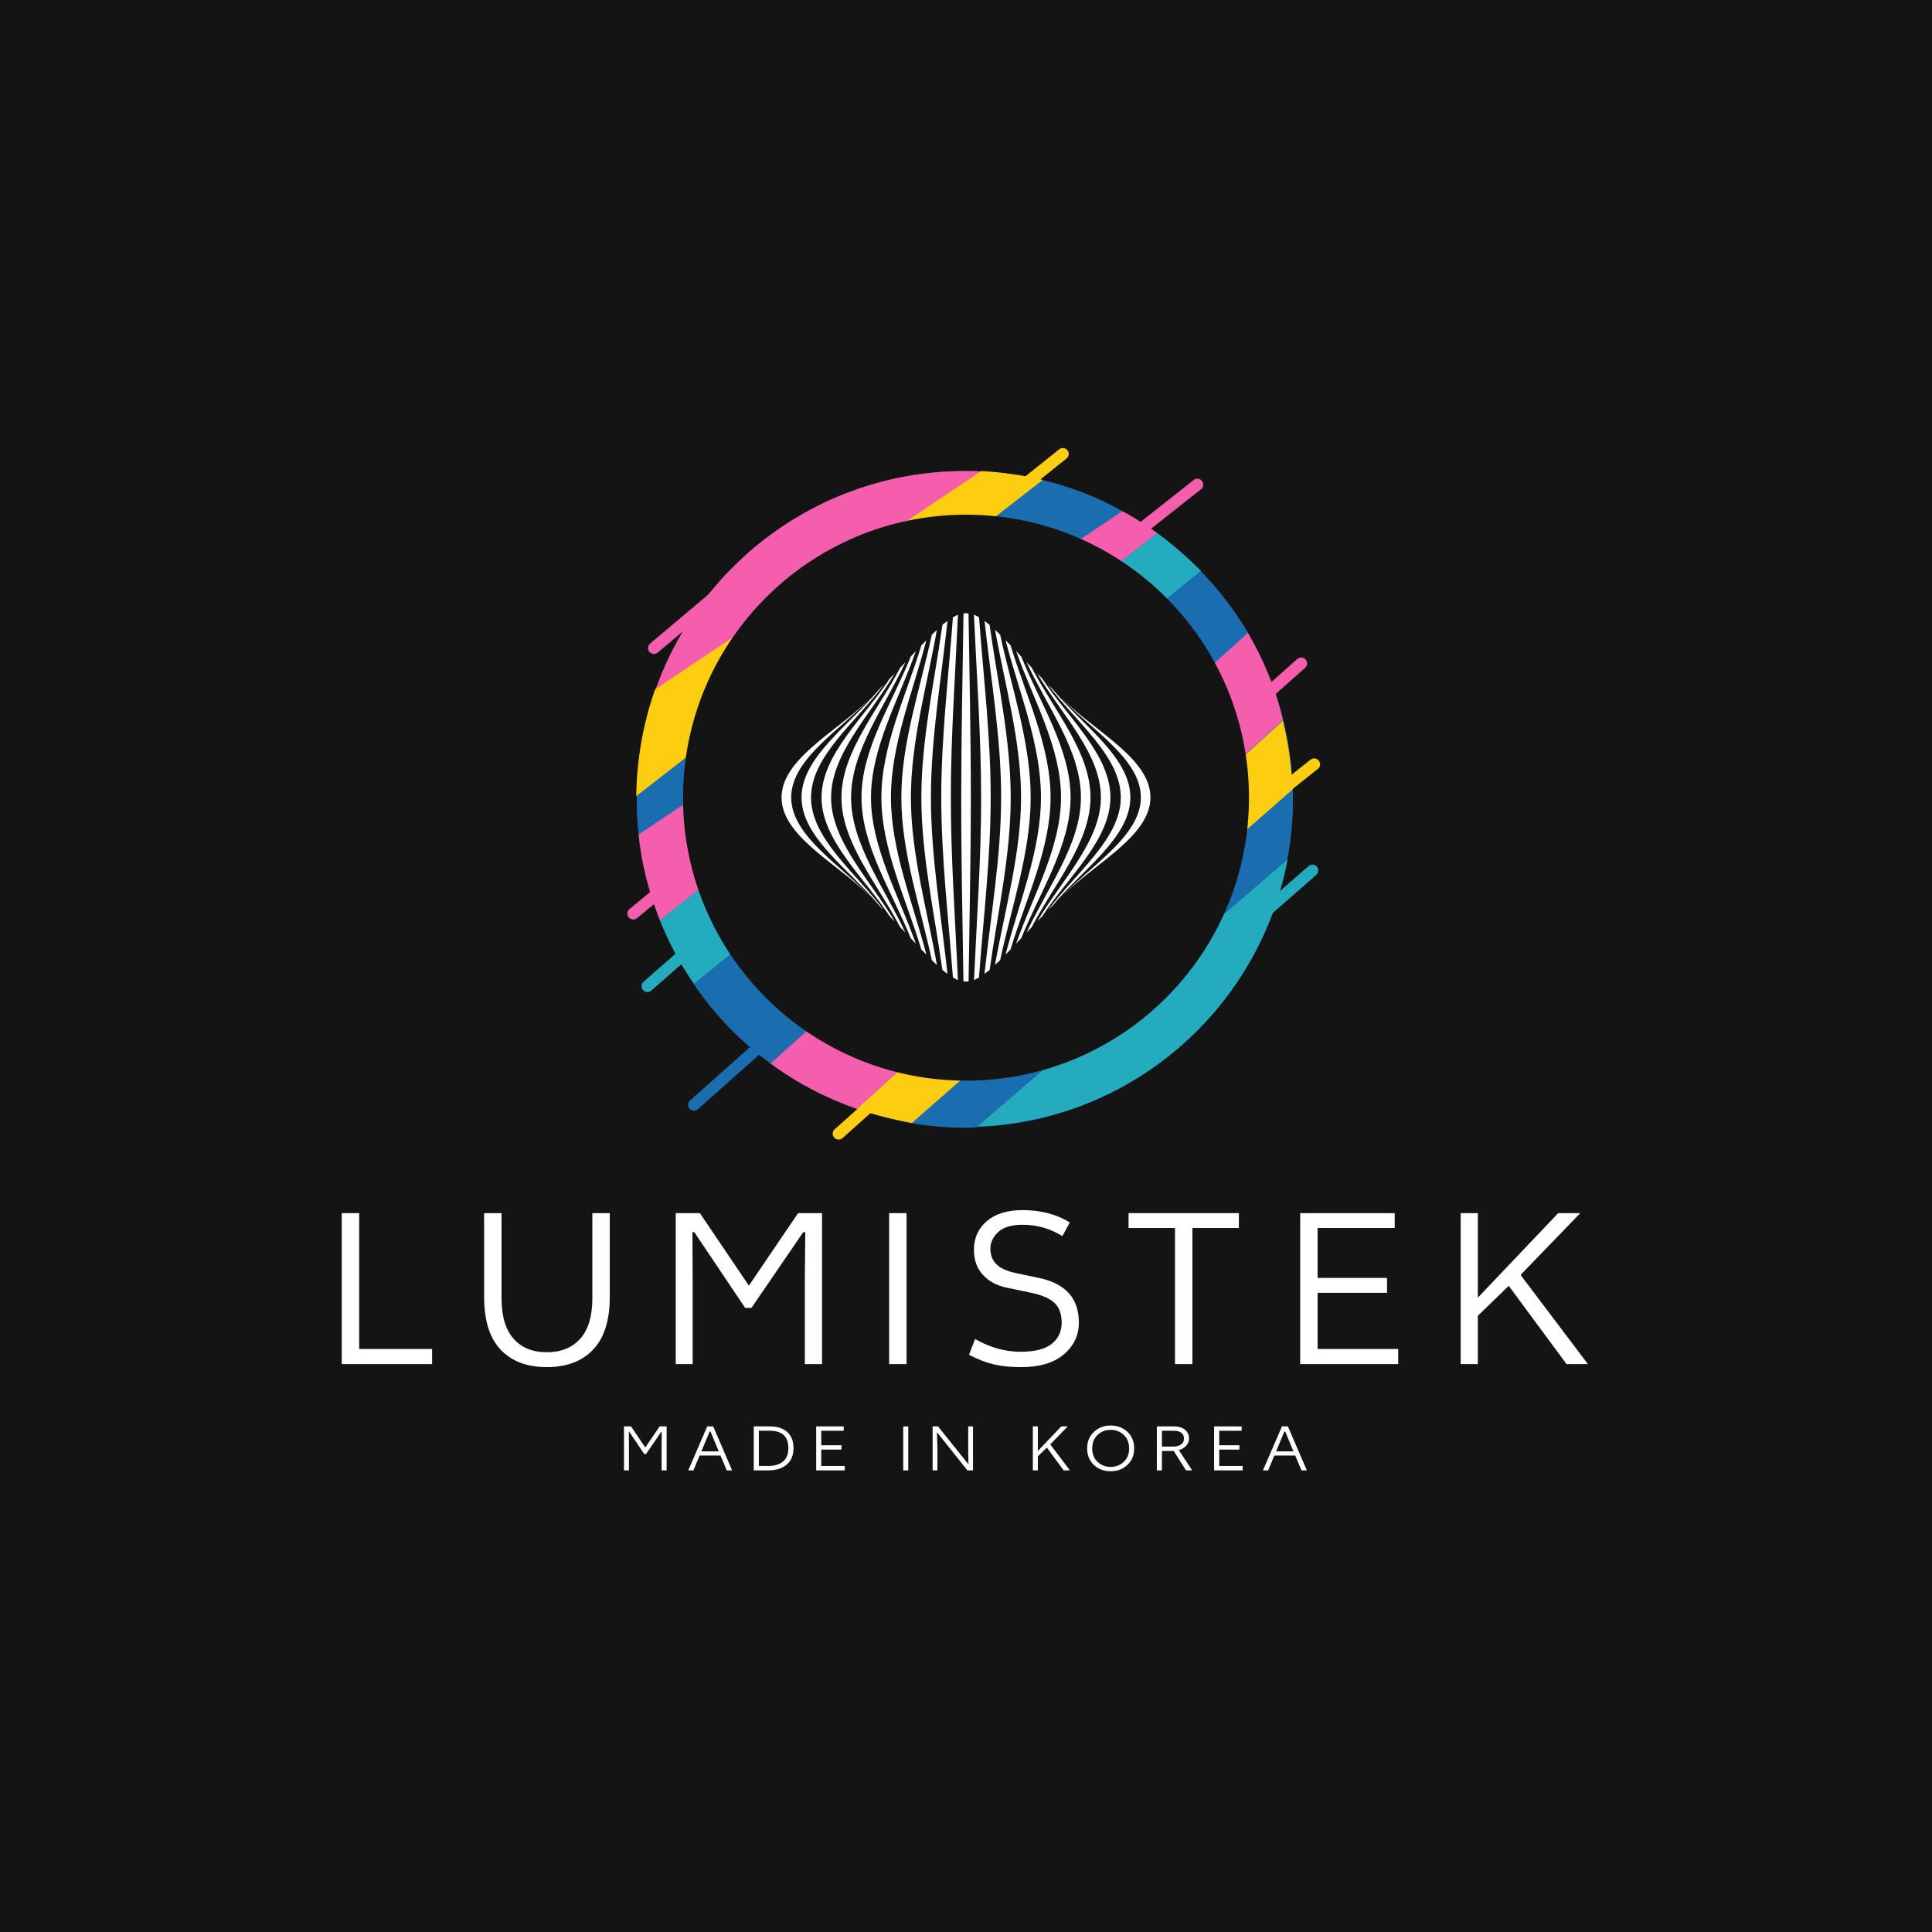 <?xml version="1.0" encoding="UTF-8" standalone="no"?>
<svg xmlns="http://www.w3.org/2000/svg" xmlns:xlink="http://www.w3.org/1999/xlink" version="1.1" width="500" height="500" viewBox="0 0 500 500" xml:space="preserve">
<desc>Created with Fabric.js 3.6.3</desc>
<defs>
</defs>
<g transform="matrix(1 0 0 1 250 250)">
<rect style="stroke: none; stroke-width: 1; stroke-dasharray: none; stroke-linecap: butt; stroke-dashoffset: 0; stroke-linejoin: miter; stroke-miterlimit: 4; fill: rgb(20,20,20); fill-rule: nonzero; opacity: 1;" x="-250" y="-250" rx="0" ry="0" width="500" height="500"></rect>
</g>
<g transform="matrix(1.527 0 0 1.527 252 205.436)">
<g style="">
		<g transform="matrix(1 0 0 1 -1.5 0.9)">
<circle style="stroke: none; stroke-width: 1; stroke-dasharray: none; stroke-linecap: butt; stroke-dashoffset: 0; stroke-linejoin: miter; stroke-miterlimit: 4; fill: rgb(26,109,175); fill-rule: nonzero; opacity: 1;" cx="0" cy="0" r="55.6"></circle>
</g>
		<g transform="matrix(1 0 0 1 -12.2 48.05)">
<line style="stroke: rgb(253,205,18); stroke-width: 2; stroke-dasharray: none; stroke-linecap: round; stroke-dashoffset: 0; stroke-linejoin: round; stroke-miterlimit: 10; fill: none; fill-rule: nonzero; opacity: 1;" x1="-10.7" y1="9.55" x2="10.7" y2="-9.55"></line>
</g>
		<g transform="matrix(1 0 0 1 3.9 -48.65)">
<line style="stroke: rgb(253,205,18); stroke-width: 2; stroke-dasharray: none; stroke-linecap: round; stroke-dashoffset: 0; stroke-linejoin: round; stroke-miterlimit: 10; fill: none; fill-rule: nonzero; opacity: 1;" x1="-11.2" y1="8.95" x2="11.2" y2="-8.95"></line>
</g>
		<g transform="matrix(1 0 0 1 46.45 3.95)">
<line style="stroke: rgb(253,205,18); stroke-width: 2; stroke-dasharray: none; stroke-linecap: round; stroke-dashoffset: 0; stroke-linejoin: round; stroke-miterlimit: 10; fill: none; fill-rule: nonzero; opacity: 1;" x1="-11.25" y1="8.95" x2="11.25" y2="-8.95"></line>
</g>
		<g transform="matrix(1 0 0 1 45.55 -13.25)">
<line style="stroke: rgb(244,94,172); stroke-width: 2; stroke-dasharray: none; stroke-linecap: round; stroke-dashoffset: 0; stroke-linejoin: round; stroke-miterlimit: 10; fill: none; fill-rule: nonzero; opacity: 1;" x1="-9.95" y1="8.85" x2="9.95" y2="-8.85"></line>
</g>
		<g transform="matrix(1 0 0 1 -37.45 43.85)">
<line style="stroke: rgb(26,109,175); stroke-width: 2; stroke-dasharray: none; stroke-linecap: round; stroke-dashoffset: 0; stroke-linejoin: round; stroke-miterlimit: 10; fill: none; fill-rule: nonzero; opacity: 1;" x1="-9.95" y1="8.85" x2="9.95" y2="-8.85"></line>
</g>
		<g transform="matrix(1 0 0 1 -47.4 11.8)">
<line style="stroke: rgb(244,94,172); stroke-width: 2; stroke-dasharray: none; stroke-linecap: round; stroke-dashoffset: 0; stroke-linejoin: round; stroke-miterlimit: 10; fill: none; fill-rule: nonzero; opacity: 1;" x1="-10.3" y1="8.5" x2="10.3" y2="-8.5"></line>
</g>
		<g transform="matrix(1 0 0 1 27.45 -44.15)">
<line style="stroke: rgb(244,94,172); stroke-width: 2; stroke-dasharray: none; stroke-linecap: round; stroke-dashoffset: 0; stroke-linejoin: round; stroke-miterlimit: 10; fill: none; fill-rule: nonzero; opacity: 1;" x1="-10.45" y1="8.25" x2="10.45" y2="-8.25"></line>
</g>
		<g transform="matrix(1 0 0 1 -44 -33.3)">
<line style="stroke: rgb(244,94,172); stroke-width: 2; stroke-dasharray: none; stroke-linecap: round; stroke-dashoffset: 0; stroke-linejoin: round; stroke-miterlimit: 10; fill: none; fill-rule: nonzero; opacity: 1;" x1="-10.2" y1="8.6" x2="10.2" y2="-8.6"></line>
</g>
		<g transform="matrix(1 0 0 1 -34.7 14.55)">
<line style="stroke: rgb(37,171,190); stroke-width: 2; stroke-dasharray: none; stroke-linecap: round; stroke-dashoffset: 0; stroke-linejoin: round; stroke-miterlimit: 10; fill: none; fill-rule: nonzero; opacity: 1;" x1="-20.6" y1="18.05" x2="20.6" y2="-18.05"></line>
</g>
		<g transform="matrix(1 0 0 1 36.75 31.05)">
<line style="stroke: rgb(37,171,190); stroke-width: 2; stroke-dasharray: none; stroke-linecap: round; stroke-dashoffset: 0; stroke-linejoin: round; stroke-miterlimit: 10; fill: none; fill-rule: nonzero; opacity: 1;" x1="-20.65" y1="18.05" x2="20.65" y2="-18.05"></line>
</g>
		<g transform="matrix(1 0 0 1 26.85 33.75)">
<path style="stroke: none; stroke-width: 1; stroke-dasharray: none; stroke-linecap: butt; stroke-dashoffset: 0; stroke-linejoin: miter; stroke-miterlimit: 4; fill: rgb(37,171,190); fill-rule: nonzero; opacity: 1;" transform=" translate(-85.55, -92.35)" d="M 111.9 69.7 L 59.2 115 C 85.5 114.1 107.2 94.9 111.9 69.7 z" stroke-linecap="round"></path>
</g>
		<g transform="matrix(1 0 0 1 21.45 27.9)">
<path style="stroke: none; stroke-width: 1; stroke-dasharray: none; stroke-linecap: butt; stroke-dashoffset: 0; stroke-linejoin: miter; stroke-miterlimit: 4; fill: rgb(26,109,175); fill-rule: nonzero; opacity: 1;" transform=" translate(-80.15, -86.5)" d="M 112.8 57.8 l -65.3 56.5 c 3.2 0.6 6.4 0.9 9.7 0.9 c 0.7 0 1.3 0 2 -0.1 l 52.6 -45.3 c 0.6 -3.3 1 -6.8 1 -10.3 C 112.8 58.9 112.8 58.3 112.8 57.8 z" stroke-linecap="round"></path>
</g>
		<g transform="matrix(1 0 0 1 17.1 21.7)">
<path style="stroke: none; stroke-width: 1; stroke-dasharray: none; stroke-linecap: butt; stroke-dashoffset: 0; stroke-linejoin: miter; stroke-miterlimit: 4; fill: rgb(253,205,18); fill-rule: nonzero; opacity: 1;" transform=" translate(-75.8, -80.3)" d="M 38.9 112 c 3 1 6.1 1.8 9.3 2.4 l 64.5 -56.5 c -0.1 -4 -0.7 -7.9 -1.6 -11.7 L 38.9 112 z" stroke-linecap="round"></path>
</g>
		<g transform="matrix(1 0 0 1 8.85 13)">
<path style="stroke: none; stroke-width: 1; stroke-dasharray: none; stroke-linecap: butt; stroke-dashoffset: 0; stroke-linejoin: miter; stroke-miterlimit: 4; fill: rgb(244,94,172); fill-rule: nonzero; opacity: 1;" transform=" translate(-67.55, -71.6)" d="M 105.1 31.2 L 24 104.1 c 4.5 3.4 9.5 6 14.9 7.9 l 72.2 -65.9 C 109.9 40.8 107.8 35.8 105.1 31.2 z" stroke-linecap="round"></path>
</g>
		<g transform="matrix(1 0 0 1 -27 -32.15)">
<path style="stroke: none; stroke-width: 1; stroke-dasharray: none; stroke-linecap: butt; stroke-dashoffset: 0; stroke-linejoin: miter; stroke-miterlimit: 4; fill: rgb(244,94,172); fill-rule: nonzero; opacity: 1;" transform=" translate(-31.7, -26.45)" d="M 57.2 3.9 C 30.1 3.9 7.5 23.3 2.6 49 L 60.8 4 C 59.6 3.9 58.4 3.9 57.2 3.9 z" stroke-linecap="round"></path>
</g>
		<g transform="matrix(1 0 0 1 -0.45 4)">
<path style="stroke: none; stroke-width: 1; stroke-dasharray: none; stroke-linecap: butt; stroke-dashoffset: 0; stroke-linejoin: miter; stroke-miterlimit: 4; fill: rgb(26,109,175); fill-rule: nonzero; opacity: 1;" transform=" translate(-58.25, -62.6)" d="M 97.2 20.9 l -85.9 70 c 3.5 5.2 7.9 9.7 13 13.4 l 80.9 -73 C 102.9 27.5 100.2 24 97.2 20.9 z" stroke-linecap="round"></path>
</g>
		<g transform="matrix(1 0 0 1 -15.95 -23.3)">
<path style="stroke: none; stroke-width: 1; stroke-dasharray: none; stroke-linecap: butt; stroke-dashoffset: 0; stroke-linejoin: miter; stroke-miterlimit: 4; fill: rgb(26,109,175); fill-rule: nonzero; opacity: 1;" transform=" translate(-42.75, -35.3)" d="M 68.9 5.1 l -67.1 52 l -0.1 0.1 c 0 0.8 -0.1 1.5 -0.1 2.3 c 0 2 0.1 4.1 0.3 6 l 82 -54.8 C 79.3 8.1 74.2 6.2 68.9 5.1 z" stroke-linecap="round"></path>
</g>
		<g transform="matrix(1 0 0 1 -7.35 -6)">
<path style="stroke: none; stroke-width: 1; stroke-dasharray: none; stroke-linecap: butt; stroke-dashoffset: 0; stroke-linejoin: miter; stroke-miterlimit: 4; fill: rgb(37,171,190); fill-rule: nonzero; opacity: 1;" transform=" translate(-51.35, -52.6)" d="M 89.8 14.4 L 5.5 80 c 1.5 3.8 3.5 7.5 5.8 10.8 l 85.9 -70 C 94.9 18.5 92.5 16.4 89.8 14.4 z" stroke-linecap="round"></path>
</g>
		<g transform="matrix(1 0 0 1 -12.85 -13.25)">
<path style="stroke: none; stroke-width: 1; stroke-dasharray: none; stroke-linecap: butt; stroke-dashoffset: 0; stroke-linejoin: miter; stroke-miterlimit: 4; fill: rgb(244,94,172); fill-rule: nonzero; opacity: 1;" transform=" translate(-45.85, -45.35)" d="M 83.9 10.7 l -82 54.8 c 0.5 5.1 1.8 9.9 3.6 14.5 l 84.3 -65.6 C 87.9 13.1 86 11.8 83.9 10.7 z" stroke-linecap="round"></path>
</g>
		<g transform="matrix(1 0 0 1 -22.75 -27.15)">
<path style="stroke: none; stroke-width: 1; stroke-dasharray: none; stroke-linecap: butt; stroke-dashoffset: 0; stroke-linejoin: miter; stroke-miterlimit: 4; fill: rgb(253,205,18); fill-rule: nonzero; opacity: 1;" transform=" translate(-35.95, -31.45)" d="M 60 3.9 l -55.3 37 c -2 5.7 -3.1 11.7 -3.2 18.1 L 70.4 5.4 C 67 4.6 63.6 4.1 60 3.9 z" stroke-linecap="round"></path>
</g>
</g>
</g>
<g transform="matrix(1 0 0 1 249.5 375.033)" style=""><path fill="#ffffff" opacity="1" d="M-88.01 5.50L-88.01-5.88L-86.19-5.88L-82.50-0.42L-78.79-5.88L-76.98-5.88L-76.98 5.50L-78.28 5.50L-78.28-0.96L-78.24-4.44L-78.40-4.44L-82.30 1.26L-82.78 1.26L-86.61-4.44L-86.75-4.44L-86.73-0.96L-86.73 5.50L-88.01 5.50Z"></path><path fill="#ffffff" opacity="1" d="M-71.38 5.50L-66.47-5.88L-64.93-5.88L-60.03 5.50L-61.41 5.50L-63.04 1.66L-68.44 1.66L-70.04 5.50L-71.38 5.50ZM-65.61-4.53L-65.85-4.53L-67.99 0.58L-63.49 0.58L-65.61-4.53Z"></path><path fill="#ffffff" opacity="1" d="M-54.43 5.50L-54.43-5.88L-50.28-5.88Q-47.34-5.88-45.74-4.41Q-44.14-2.94-44.14-0.26L-44.14-0.26Q-44.14 2.49-45.89 3.99Q-47.65 5.50-50.65 5.50L-50.65 5.50L-54.43 5.50ZM-50.28-4.76L-53.11-4.76L-53.11 4.36L-50.65 4.36Q-48.30 4.36-46.88 3.22Q-45.47 2.08-45.47-0.26L-45.47-0.26Q-45.47-4.76-50.28-4.76L-50.28-4.76Z"></path><path fill="#ffffff" opacity="1" d="M-30.89 5.50L-38.27 5.50L-38.27-5.88L-31.15-5.88L-31.15-4.76L-36.96-4.76L-36.96-1.00L-31.73-1.00L-31.73 0.12L-36.96 0.12L-36.96 4.36L-30.89 4.36L-30.89 5.50Z"></path><path fill="#ffffff" opacity="1" d=""></path><path fill="#ffffff" opacity="1" d="M-15.75 5.50L-15.75-5.88L-14.44-5.88L-14.44 5.50L-15.75 5.50Z"></path><path fill="#ffffff" opacity="1" d="M-8.14 5.50L-8.14-5.88L-6.74-5.88L1.14 3.94L1.07 0.46L1.07-5.88L2.31-5.88L2.31 5.50L0.86 5.50L-7.02-4.39L-6.90-0.37L-6.90 5.50L-8.14 5.50Z"></path><path fill="#ffffff" opacity="1" d=""></path><path fill="#ffffff" opacity="1" d="M17.80 5.50L17.80-5.88L19.09-5.88L19.09 0.49L25.15-5.88L26.81-5.88L22.31-1.22L27.39 5.50L25.78 5.50L21.42-0.40L19.09 1.86L19.09 5.50L17.80 5.50Z"></path><path fill="#ffffff" opacity="1" d="M34.55-3.67Q33.16-2.36 33.16-0.19Q33.16 1.98 34.55 3.29Q35.94 4.60 37.94 4.60Q39.93 4.60 41.33 3.29Q42.72 1.98 42.72-0.19Q42.72-2.36 41.33-3.67Q39.93-4.99 37.94-4.99Q35.94-4.99 34.55-3.67ZM44.03-0.19L44.03-0.19Q44.03 2.42 42.29 4.07Q40.55 5.72 37.94 5.72L37.94 5.72Q35.31 5.72 33.58 4.08Q31.85 2.43 31.85-0.19L31.85-0.19Q31.85-2.80 33.59-4.45Q35.33-6.11 37.94-6.11L37.94-6.11Q40.56-6.11 42.30-4.46Q44.03-2.82 44.03-0.19Z"></path><path fill="#ffffff" opacity="1" d="M49.89 5.50L49.89-5.88L54.36-5.88Q56.07-5.88 57.15-5.03Q58.22-4.18 58.22-2.73L58.22-2.73Q58.22-1.73 57.53-0.91Q56.84-0.09 55.58 0.25L55.58 0.25L59.03 5.50L57.44 5.50L54.25 0.47L51.21 0.47L51.21 5.50L49.89 5.50ZM54.09-4.76L51.21-4.76L51.21-0.66L54.11-0.66Q55.37-0.66 56.14-1.20Q56.91-1.73 56.91-2.73L56.91-2.73Q56.91-4.76 54.09-4.76L54.09-4.76Z"></path><path fill="#ffffff" opacity="1" d="M72.10 5.50L64.71 5.50L64.71-5.88L71.84-5.88L71.84-4.76L66.03-4.76L66.03-1.00L71.26-1.00L71.26 0.12L66.03 0.12L66.03 4.36L72.10 4.36L72.10 5.50Z"></path><path fill="#ffffff" opacity="1" d="M77.35 5.50L82.27-5.88L83.81-5.88L88.71 5.50L87.33 5.50L85.70 1.66L80.29 1.66L78.70 5.50L77.35 5.50ZM83.13-4.53L82.88-4.53L80.75 0.58L85.24 0.58L83.13-4.53Z"></path></g><g transform="matrix(1 0 0 1 248.5 334.146)" style=""><path fill="#ffffff" opacity="1" d="M-155.54-20.19L-155.54 14.97L-136.67 14.97L-136.67 18.88L-160.05 18.88L-160.05-20.19L-155.54-20.19Z"></path><path fill="#ffffff" opacity="1" d="M-123.21 1.45L-123.21-20.19L-118.70-20.19L-118.70 1.87Q-118.70 8.78-115.60 12.30Q-112.51 15.81-106.98 15.81Q-101.45 15.81-98.32 12.30Q-95.20 8.78-95.20 1.87L-95.20 1.87L-95.20-20.19L-90.69-20.19L-90.69 1.45Q-90.69 10.59-94.99 15.12Q-99.29 19.66-106.98 19.66Q-114.67 19.66-118.94 15.15Q-123.21 10.65-123.21 1.45L-123.21 1.45Z"></path><path fill="#ffffff" opacity="1" d="M-73.62 18.88L-73.62-20.19L-67.37-20.19L-54.69-1.43L-41.95-20.19L-35.76-20.19L-35.76 18.88L-40.21 18.88L-40.21-3.30L-40.09-15.26L-40.63-15.26L-54.03 4.34L-55.65 4.34L-68.81-15.26L-69.30-15.26L-69.24-3.30L-69.24 18.88L-73.62 18.88Z"></path><path fill="#ffffff" opacity="1" d="M-18.39 18.88L-18.39-20.19L-13.88-20.19L-13.88 18.88L-18.39 18.88Z"></path><path fill="#ffffff" opacity="1" d="M28.37-17.78L28.37-17.78L26.44-14.24Q21.76-17.18 16.11-17.18L16.11-17.18Q11.90-17.18 9.86-15.32Q7.81-13.45 7.81-10.93L7.81-10.93Q7.81-8.47 9.44-6.90Q11.06-5.34 14.66-4.62L14.66-4.62L20.37-3.42Q30.71-1.25 30.71 8.12L30.71 8.12Q30.71 13.05 26.83 16.36Q22.96 19.66 15.75 19.66L15.75 19.66Q11.60 19.66 8.62 18.94Q5.65 18.22 2.28 16.48L2.28 16.48L3.85 12.39Q9.62 15.69 15.63 15.69L15.63 15.69Q21.16 15.69 23.71 13.62Q26.26 11.55 26.26 8.18L26.26 8.18Q26.26 4.88 24.46 3.10Q22.66 1.33 18.39 0.43L18.39 0.43L12.08-0.89Q8.23-1.67 5.89-4.20Q3.55-6.72 3.55-10.69L3.55-10.69Q3.55-15.26 6.88-18.11Q10.22-20.97 16.11-20.97L16.11-20.97Q23.20-20.97 28.37-17.78Z"></path><path fill="#ffffff" opacity="1" d="M55.59-16.34L43.57-16.34L43.57-20.19L72.12-20.19L72.12-16.34L60.10-16.34L60.10 18.88L55.59 18.88L55.59-16.34Z"></path><path fill="#ffffff" opacity="1" d="M113.35 18.88L87.99 18.88L87.99-20.19L112.45-20.19L112.45-16.34L92.49-16.34L92.49-3.42L110.46-3.42L110.46 0.43L92.49 0.43L92.49 14.97L113.35 14.97L113.35 18.88Z"></path><path fill="#ffffff" opacity="1" d="M129.52 18.88L129.52-20.19L133.96-20.19L133.96 1.69L154.76-20.19L160.47-20.19L145.02-4.20L162.45 18.88L156.92 18.88L141.96-1.37L133.96 6.38L133.96 18.88L129.52 18.88Z"></path></g><g transform="matrix(1.558 0 0 1.558 250 206.436)">
<circle style="stroke: none; stroke-width: 0; stroke-dasharray: none; stroke-linecap: butt; stroke-dashoffset: 0; stroke-linejoin: miter; stroke-miterlimit: 4; fill: rgb(20,20,20); fill-rule: evenodd; opacity: 1;" cx="0" cy="0" r="47.006"></circle>
</g>
<g transform="matrix(1.431 0 0 1.431 250 206.366)">
<path style="stroke: none; stroke-width: 0; stroke-dasharray: none; stroke-linecap: butt; stroke-dashoffset: 0; stroke-linejoin: miter; stroke-miterlimit: 4; fill: rgb(255,255,255); fill-rule: evenodd; opacity: 1;" transform=" translate(-33.355, -33.309)" d="M 50.96 50.92 c -0.3 0.3 -0.61 0.62 -0.91 0.93 c 5.73 -6.18 14.94 -11.48 14.93 -18.55 c -0.01 -7.06 -9.2 -12.35 -14.93 -18.52 c 0.31 0.31 0.61 0.63 0.92 0.92 c 6.03 5.86 15.73 10.7 15.74 17.6 c 0.01 6.89 -9.71 11.74 -15.75 17.61 z m -34.3 0.92 c -0.3 -0.31 -0.61 -0.62 -0.91 -0.92 c -6.05 -5.87 -15.76 -10.72 -15.75 -17.61 c 0.01 -6.9 9.72 -11.74 15.74 -17.6 c 0.31 -0.31 0.62 -0.62 0.92 -0.93 c -5.72 6.17 -14.92 11.46 -14.92 18.53 c 0 7.06 9.2 12.36 14.93 18.54 z m 1.91 1.95 c -0.31 -0.31 -0.61 -0.63 -0.92 -0.94 c -5.38 -6.52 -14.04 -12.28 -14.04 -19.54 c 0.01 -7.27 8.66 -13.03 14.03 -19.53 c 0.31 -0.31 0.61 -0.63 0.91 -0.94 c -5.05 6.82 -13.21 13 -13.22 20.47 c -0.01 7.47 8.15 13.65 13.22 20.48 z m 1.9 1.97 c -0.3 -0.31 -0.61 -0.63 -0.91 -0.95 c -4.73 -7.17 -12.34 -13.8 -12.33 -21.5 c 0 -7.7 7.61 -14.33 12.33 -21.48 c 0.31 -0.32 0.61 -0.64 0.91 -0.95 c -4.41 7.48 -11.51 14.51 -11.51 22.44 c 0 7.93 7.1 14.96 11.52 22.45 z m 1.91 1.99 c -0.31 -0.32 -0.61 -0.64 -0.92 -0.96 c -4.08 -7.83 -10.64 -15.3 -10.63 -23.48 c 0.01 -8.2 6.56 -15.65 10.63 -23.47 c 0.31 -0.32 0.61 -0.64 0.92 -0.96 c -3.75 8.14 -9.8 15.98 -9.81 24.43 c -0.01 8.44 6.04 16.29 9.81 24.44 z m 1.9 2.01 c -0.3 -0.31 -0.6 -0.64 -0.91 -0.96 c -3.42 -8.5 -8.92 -16.76 -8.92 -25.49 c 0 -8.74 5.51 -16.99 8.92 -25.48 c 0.31 -0.32 0.61 -0.64 0.91 -0.96 c -3.1 8.81 -8.1 17.43 -8.11 26.44 c 0 9 4.99 17.63 8.11 26.45 z m 1.91 1.98 c -0.31 -0.31 -0.61 -0.62 -0.91 -0.93 c -2.77 -9.17 -7.23 -18.19 -7.23 -27.5 c 0 -9.31 4.46 -18.33 7.22 -27.48 c 0.31 -0.31 0.61 -0.62 0.91 -0.93 c -2.45 9.47 -6.41 18.83 -6.4 28.42 c 0 9.58 3.95 18.95 6.41 28.43 z m 1.9 1.87 c -0.3 -0.28 -0.6 -0.57 -0.91 -0.85 c -2.12 -9.82 -5.52 -19.56 -5.52 -29.45 c 0 -9.88 3.41 -19.62 5.51 -29.42 c 0.31 -0.29 0.61 -0.58 0.92 -0.86 c -1.8 10.09 -4.7 20.13 -4.7 30.28 c 0 10.15 2.9 20.2 4.71 30.31 z m 1.9 1.61 c -0.29 -0.23 -0.6 -0.47 -0.91 -0.71 c -1.46 -10.41 -3.8 -20.79 -3.8 -31.22 c 0 -10.44 2.35 -20.81 3.81 -31.2 c 0.31 -0.24 0.61 -0.46 0.92 -0.7 c -1.15 10.63 -3 21.25 -3 31.91 c 0 10.65 1.85 21.28 2.99 31.92 z m 1.91 1.14 c -0.31 -0.16 -0.61 -0.31 -0.91 -0.47 c -0.82 -10.87 -2.11 -21.73 -2.11 -32.59 c 0 -10.86 1.3 -21.72 2.11 -32.57 c 0.31 -0.16 0.62 -0.32 0.91 -0.47 c -0.49 11.01 -1.29 22.03 -1.29 33.04 c 0 11.01 0.79 22.03 1.29 33.06 z m 1.91 0.21 c -0.31 0.06 -0.61 0.06 -0.92 0 c -0.16 -11.1 -0.41 -22.19 -0.4 -33.27 c 0.01 -11.09 0.25 -22.18 0.41 -33.26 c 0.31 -0.05 0.62 -0.05 0.91 0 c 0.17 11.08 0.42 22.17 0.42 33.26 c 0 11.08 -0.26 22.18 -0.41 33.27 z m 1.9 -0.69 c -0.29 0.15 -0.6 0.31 -0.91 0.47 c 0.5 -11.02 1.3 -22.04 1.29 -33.05 c -0.01 -11.01 -0.8 -22.03 -1.3 -33.04 c 0.31 0.16 0.61 0.32 0.92 0.47 c 0.81 10.85 2.11 21.7 2.11 32.57 c 0 10.86 -1.31 21.72 -2.12 32.58 z m 1.91 -1.37 c -0.31 0.24 -0.62 0.47 -0.92 0.71 c 1.15 -10.64 3 -21.27 3.01 -31.92 c 0 -10.65 -1.84 -21.27 -3 -31.9 c 0.31 0.23 0.61 0.47 0.91 0.7 c 1.46 10.4 3.81 20.77 3.82 31.2 c 0.01 10.43 -2.35 20.8 -3.81 31.21 z m 1.9 -1.77 c -0.31 0.29 -0.62 0.57 -0.92 0.86 c 1.81 -10.11 4.7 -20.15 4.71 -30.31 c 0 -10.15 -2.89 -20.19 -4.7 -30.28 c 0.31 0.29 0.62 0.57 0.92 0.87 c 2.12 9.8 5.52 19.54 5.52 29.42 c 0 9.89 -3.42 19.63 -5.52 29.45 z m 1.9 -1.94 c -0.3 0.31 -0.61 0.62 -0.91 0.93 c 2.45 -9.48 6.4 -18.85 6.4 -28.43 c 0 -9.57 -3.94 -18.94 -6.4 -28.41 c 0.31 0.31 0.61 0.63 0.91 0.93 c 2.77 9.15 7.22 18.17 7.23 27.47 c 0 9.31 -4.46 18.33 -7.23 27.5 z m 1.91 -2.01 c -0.31 0.32 -0.61 0.64 -0.91 0.96 c 3.11 -8.82 8.12 -17.45 8.12 -26.45 c 0 -9 -5 -17.62 -8.11 -26.43 c 0.31 0.32 0.61 0.64 0.91 0.96 c 3.42 8.49 8.92 16.74 8.93 25.47 c 0 8.74 -5.51 16.99 -8.93 25.49 z m 1.9 -2 c -0.3 0.31 -0.61 0.63 -0.91 0.95 c 3.76 -8.15 9.82 -16 9.82 -24.44 c 0 -8.44 -6.05 -16.28 -9.82 -24.42 c 0.31 0.32 0.61 0.64 0.91 0.95 c 4.07 7.82 10.63 15.27 10.64 23.46 c 0 8.2 -6.56 15.66 -10.64 23.49 z m 1.91 -1.99 c -0.31 0.32 -0.61 0.63 -0.91 0.95 c 4.41 -7.49 11.52 -14.51 11.52 -22.45 c 0 -7.93 -7.11 -14.95 -11.52 -22.42 c 0.31 0.32 0.61 0.63 0.91 0.95 c 4.73 7.16 12.33 13.78 12.33 21.47 c 0 7.7 -7.61 14.33 -12.33 21.5 z m 1.9 -1.95 c -0.3 0.31 -0.61 0.62 -0.91 0.93 c 5.07 -6.83 13.23 -13.02 13.22 -20.48 c -0.01 -7.46 -8.15 -13.64 -13.22 -20.46 c 0.31 0.31 0.61 0.62 0.91 0.93 c 5.38 6.51 14.03 12.26 14.04 19.53 c 0.01 7.27 -8.67 13.03 -14.04 19.55 z" stroke-linecap="round"></path>
</g>
</svg>

